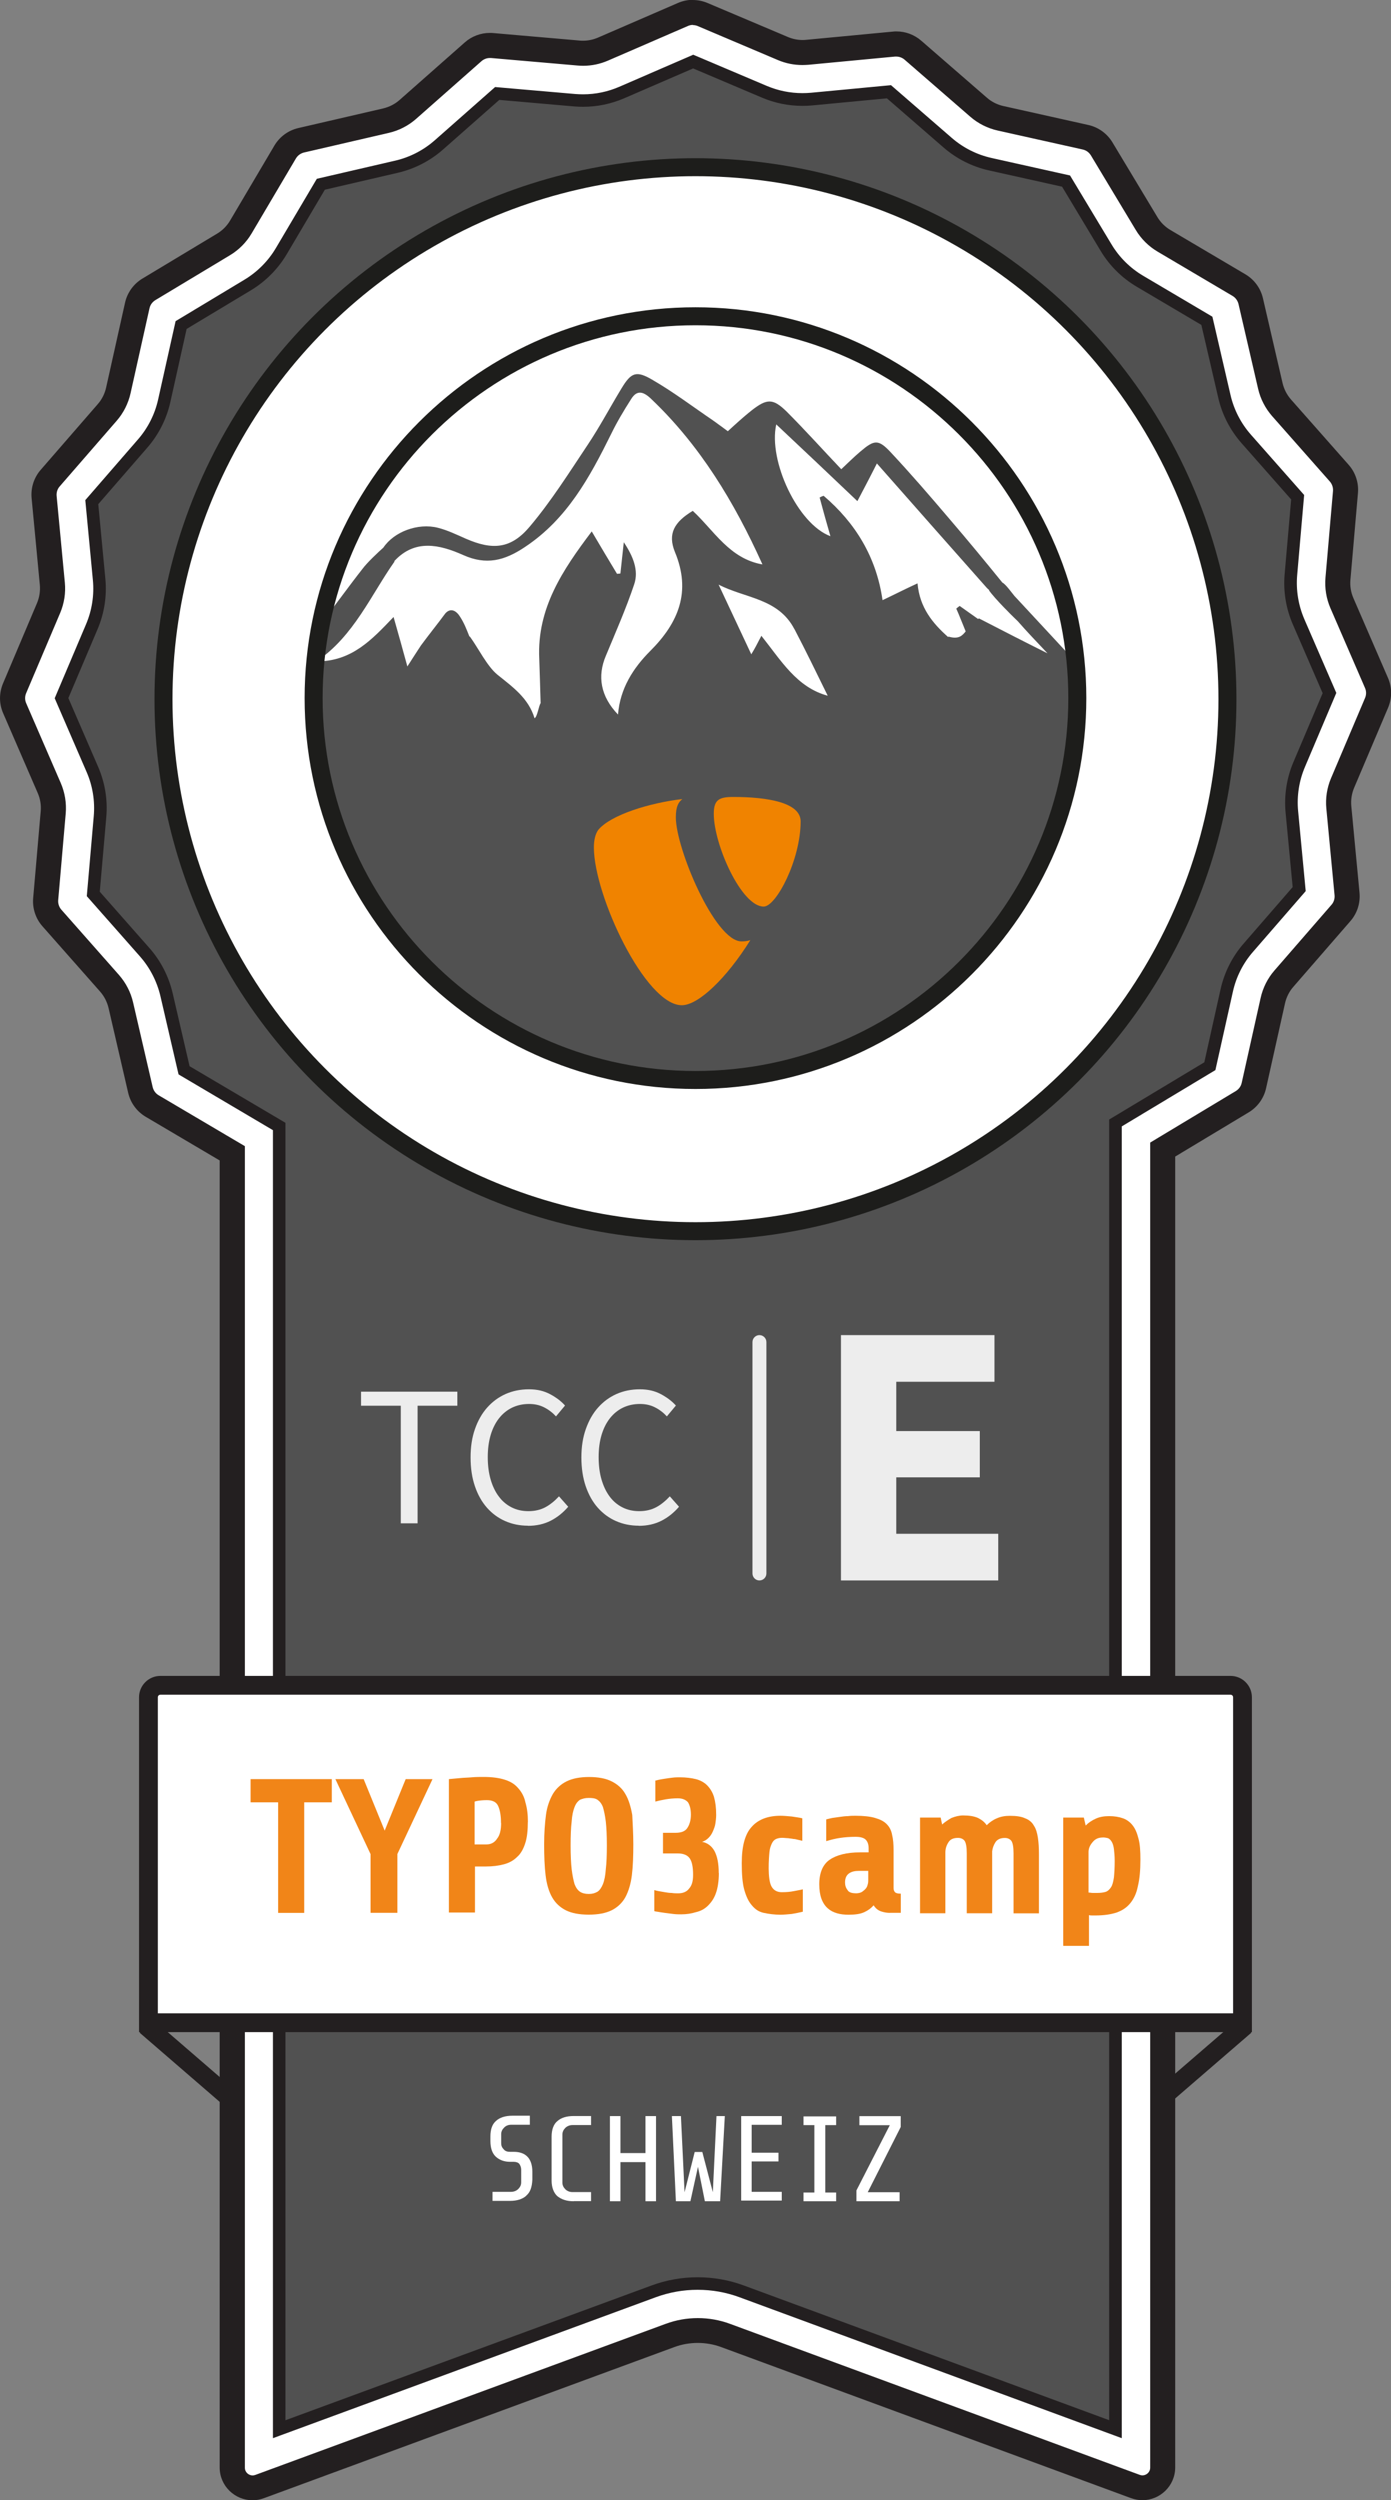 <?xml version="1.0" encoding="UTF-8"?><svg id="a" xmlns="http://www.w3.org/2000/svg" xmlns:xlink="http://www.w3.org/1999/xlink" viewBox="0 0 221.81 398.68"><rect x="0" y="0" width="221.81" height="398.68" fill="#808080" stroke="none"/><defs><style>.c,.d,.e{stroke-miterlimit:10;}.c,.f{fill:#fff;}.c,.e{stroke:#1d1d1b;stroke-width:2.87px;}.d{stroke:#231f20;stroke-width:3px;}.d,.e{fill:none;}.g{fill:#ededed;}.h{fill:#f08300;}.i{fill:#f18518;}.j{fill:#231f20;}.k{fill:#515151;}.l{clip-path:url(#b);}</style><clipPath id="b"><path class="c" d="M110.9,172.21c-33.57,0-60.89-27.31-60.89-60.89s27.31-60.89,60.89-60.89,60.89,27.31,60.89,60.89-27.31,60.89-60.89,60.89Z"/></clipPath></defs><g><path class="f" d="M40.25,396.68c-1.78,0-3.23-1.45-3.23-3.24V183.9l-12.77-7.54c-.94-.56-1.62-1.49-1.87-2.55l-3.13-13.53c-.3-1.29-.92-2.5-1.8-3.49l-9.19-10.41c-.72-.82-1.08-1.91-.99-3l1.2-13.83c.11-1.32-.1-2.66-.63-3.88l-5.52-12.74c-.43-1-.44-2.15-.01-3.16l5.42-12.78c.52-1.22,.72-2.56,.6-3.88l-1.31-13.82c-.1-1.09,.25-2.19,.96-3.01l9.1-10.48c.87-1,1.48-2.22,1.77-3.51l3.02-13.55c.24-1.07,.91-2,1.85-2.57l11.9-7.16c1.14-.69,2.09-1.65,2.77-2.79l7.06-11.95c.56-.94,1.48-1.62,2.55-1.87l13.53-3.13c1.29-.3,2.5-.92,3.49-1.8l10.41-9.19c.73-.65,1.68-1,2.66-1,.12,0,.23,0,.35,.02l13.83,1.2c.23,.02,.46,.03,.69,.03h0c1.1,0,2.17-.22,3.19-.66l12.74-5.52c.51-.22,1.04-.33,1.6-.33s1.07,.11,1.57,.32l12.78,5.42c1,.42,2.05,.64,3.13,.64,.25,0,.51-.01,.76-.04l13.82-1.31c.13-.01,.25-.02,.38-.02,.97,0,1.9,.35,2.63,.98l10.48,9.1c1,.87,2.21,1.48,3.51,1.77l13.55,3.02c1.07,.24,2,.91,2.56,1.85l7.16,11.9c.68,1.14,1.65,2.09,2.79,2.77l11.95,7.06c.94,.56,1.62,1.49,1.87,2.55l3.13,13.52c.3,1.29,.92,2.5,1.8,3.49l9.19,10.41c.72,.82,1.08,1.91,.99,3l-1.2,13.83c-.11,1.32,.1,2.67,.63,3.88l5.52,12.74c.43,1,.44,2.16,.01,3.16l-5.42,12.78c-.52,1.22-.72,2.56-.6,3.89l1.31,13.82c.1,1.09-.25,2.19-.96,3.01l-9.1,10.48c-.87,1-1.48,2.21-1.77,3.51l-3.02,13.55c-.24,1.07-.91,2-1.85,2.56l-12.69,7.64v210.15c0,.88-.34,1.7-.97,2.31-.61,.59-1.43,.93-2.26,.93h0c-.38,0-.76-.07-1.13-.2l-65.33-24.08c-1.43-.53-2.93-.79-4.45-.79s-3.02,.27-4.45,.79l-65.43,24.09c-.37,.14-.75,.2-1.12,.2Z"/><path class="j" d="M110.48,4c.27,0,.54,.05,.79,.16l12.78,5.42c1.24,.53,2.56,.79,3.91,.79,.31,0,.63-.02,.95-.04l13.82-1.31c.06,0,.13,0,.19,0,.48,0,.95,.18,1.32,.49l10.48,9.1c1.25,1.09,2.77,1.85,4.39,2.21l13.55,3.02c.54,.12,1,.46,1.29,.93l7.16,11.9c.85,1.42,2.06,2.62,3.49,3.46l11.95,7.06c.47,.28,.81,.75,.94,1.28l3.13,13.53c.37,1.61,1.15,3.12,2.25,4.37l9.19,10.41c.36,.41,.54,.96,.5,1.51l-1.2,13.83c-.14,1.65,.13,3.33,.79,4.85l5.52,12.74c.22,.5,.22,1.08,0,1.59l-5.42,12.78c-.65,1.53-.91,3.2-.75,4.85l1.31,13.82c.05,.55-.12,1.1-.48,1.51l-9.1,10.48c-1.09,1.25-1.85,2.77-2.21,4.39l-3.02,13.55c-.12,.54-.46,1-.93,1.29l-11.72,7.05-1.94,1.17v211.28c0,.77-.64,1.24-1.23,1.24-.14,0-.29-.03-.43-.08l-65.33-24.08c-1.65-.61-3.38-.92-5.14-.92s-3.49,.31-5.14,.92l-65.43,24.09c-.15,.05-.29,.08-.43,.08-.59,0-1.23-.47-1.23-1.24V182.76l-1.97-1.16-11.79-6.96c-.47-.28-.81-.74-.94-1.28l-3.13-13.53c-.37-1.61-1.15-3.12-2.25-4.37l-9.19-10.41c-.36-.41-.54-.96-.5-1.51l1.2-13.83c.14-1.65-.13-3.33-.79-4.85l-5.52-12.74c-.22-.5-.22-1.08,0-1.59l5.42-12.78c.65-1.53,.91-3.2,.75-4.85l-1.31-13.82c-.05-.55,.12-1.1,.48-1.51l9.1-10.48c1.09-1.25,1.85-2.77,2.21-4.39l3.02-13.55c.12-.54,.46-1,.93-1.29l11.9-7.16c1.42-.85,2.62-2.06,3.46-3.49l7.06-11.95c.28-.47,.75-.81,1.28-.94l13.53-3.13c1.61-.37,3.13-1.15,4.37-2.25l10.41-9.19c.37-.32,.84-.5,1.33-.5,.06,0,.12,0,.17,0l13.83,1.2c.29,.02,.58,.04,.87,.04,1.38,0,2.72-.28,3.98-.83l12.74-5.52c.25-.11,.52-.17,.8-.17m0-4c-.81,0-1.63,.17-2.39,.5l-12.74,5.52c-.76,.33-1.57,.5-2.39,.5-.17,0-.35,0-.52-.02l-13.83-1.2c-.17-.02-.35-.02-.52-.02-1.46,0-2.88,.53-3.98,1.5l-10.41,9.19c-.75,.66-1.65,1.12-2.62,1.35l-13.53,3.13c-1.6,.37-2.98,1.38-3.82,2.8l-7.06,11.95c-.51,.86-1.22,1.58-2.08,2.09l-11.9,7.16c-1.41,.85-2.41,2.24-2.77,3.84l-3.02,13.55c-.22,.97-.67,1.88-1.33,2.63l-9.1,10.48c-1.08,1.24-1.6,2.87-1.45,4.51l1.31,13.82c.09,.99-.06,2-.45,2.92L.48,108.98c-.64,1.52-.64,3.23,.02,4.74l5.52,12.74c.4,.92,.56,1.92,.47,2.91l-1.2,13.83c-.14,1.64,.39,3.27,1.48,4.5l9.19,10.41c.66,.75,1.12,1.65,1.35,2.62l3.13,13.53c.37,1.6,1.38,2.98,2.8,3.82l11.79,6.96v208.4c0,3,2.46,5.24,5.23,5.24,.6,0,1.21-.1,1.82-.33l65.43-24.09c1.21-.45,2.48-.67,3.75-.67s2.55,.22,3.76,.67l65.33,24.08c.61,.22,1.22,.33,1.82,.33,2.77,0,5.23-2.24,5.23-5.24V184.42l11.72-7.05c1.41-.85,2.41-2.24,2.77-3.84l3.02-13.55c.22-.97,.67-1.88,1.33-2.63l9.1-10.48c1.08-1.24,1.6-2.87,1.45-4.51l-1.31-13.82c-.09-.99,.06-2,.45-2.92l5.42-12.78c.64-1.52,.64-3.23-.02-4.74l-5.52-12.74c-.4-.92-.56-1.92-.47-2.91l1.2-13.83c.14-1.64-.39-3.27-1.48-4.5l-9.19-10.41c-.66-.75-1.12-1.65-1.35-2.62l-3.13-13.53c-.37-1.6-1.38-2.98-2.8-3.82l-11.95-7.06c-.86-.51-1.58-1.22-2.09-2.08l-7.16-11.9c-.85-1.41-2.24-2.41-3.84-2.77l-13.55-3.02c-.97-.22-1.88-.67-2.63-1.33l-10.48-9.1c-1.1-.95-2.5-1.47-3.94-1.47-.19,0-.38,0-.57,.03l-13.82,1.31c-.19,.02-.38,.03-.57,.03-.8,0-1.6-.16-2.35-.48L112.83,.48C112.08,.16,111.28,0,110.48,0h0Z"/></g><g><path class="k" d="M44.53,179.61l-15.17-8.96-2.79-12.07c-.58-2.5-1.78-4.84-3.48-6.77l-8.2-9.29,1.07-12.34c.22-2.56-.2-5.16-1.22-7.52l-4.92-11.36,4.83-11.4c1-2.37,1.4-4.97,1.16-7.53l-1.17-12.33,8.12-9.35c1.68-1.94,2.87-4.29,3.43-6.79l2.7-12.09,10.61-6.39c2.2-1.32,4.06-3.19,5.36-5.41l6.3-10.66,12.07-2.79c2.5-.58,4.84-1.78,6.77-3.48l9.29-8.2,12.34,1.07c.45,.04,.9,.06,1.34,.06,2.13,0,4.21-.43,6.17-1.28l11.37-4.92,11.4,4.83c1.93,.82,3.96,1.23,6.06,1.23,.49,0,.98-.02,1.47-.07l12.33-1.17,9.35,8.12c1.94,1.68,4.29,2.87,6.8,3.43l12.09,2.7,6.38,10.61c1.33,2.21,3.2,4.06,5.41,5.36l10.66,6.3,2.79,12.07c.58,2.5,1.78,4.84,3.48,6.77l8.2,9.29-1.07,12.34c-.22,2.55,.2,5.15,1.22,7.51l4.93,11.37-4.83,11.41c-1,2.37-1.4,4.97-1.16,7.53l1.17,12.33-8.12,9.35c-1.68,1.94-2.87,4.29-3.43,6.79l-2.7,12.09-15.05,9.05v208.27l-59.58-21.96c-2.26-.83-4.63-1.26-7.05-1.26s-4.77,.42-7.04,1.25l-59.69,21.98V179.61Z"/><path class="j" d="M110.5,10.9l11.01,4.67c2.05,.87,4.22,1.31,6.45,1.31,.52,0,1.04-.02,1.56-.07l11.91-1.13,9.03,7.84c2.06,1.79,4.57,3.06,7.23,3.65l11.67,2.6,6.16,10.25c1.41,2.35,3.4,4.32,5.76,5.71l10.29,6.08,2.7,11.65c.61,2.66,1.9,5.15,3.71,7.21l7.91,8.97-1.04,11.91c-.24,2.72,.21,5.48,1.3,8l4.76,10.98-4.67,11.01c-1.07,2.52-1.49,5.29-1.24,8.01l1.13,11.9-7.84,9.03c-1.79,2.06-3.05,4.56-3.65,7.23l-2.6,11.68-14.2,8.54-.97,.58v207.4l-58.23-21.47c-2.38-.88-4.86-1.32-7.39-1.32s-5.01,.44-7.38,1.32l-58.35,21.48V179.04l-.98-.58-14.31-8.45-2.7-11.65c-.62-2.66-1.9-5.15-3.71-7.2l-7.91-8.97,1.04-11.91c.24-2.73-.21-5.49-1.3-8l-4.75-10.97,4.67-11.01c1.07-2.52,1.49-5.29,1.23-8.01l-1.13-11.9,7.84-9.03c1.79-2.06,3.05-4.56,3.65-7.23l2.6-11.68,10.25-6.16c2.34-1.41,4.32-3.4,5.71-5.75l6.08-10.29,11.65-2.7c2.66-.62,5.15-1.9,7.2-3.71l8.97-7.91,11.92,1.04c.47,.04,.96,.06,1.43,.06,2.27,0,4.48-.46,6.57-1.36l10.97-4.75m0-2.18l-11.76,5.1c-1.83,.79-3.77,1.2-5.77,1.2-.42,0-.84-.02-1.26-.05l-12.77-1.11-9.61,8.48c-1.8,1.59-3.99,2.72-6.33,3.26l-12.49,2.89-6.52,11.03c-1.22,2.07-2.96,3.82-5.02,5.06l-10.98,6.61-2.79,12.51c-.52,2.34-1.63,4.54-3.21,6.35l-8.4,9.68,1.21,12.75c.23,2.39-.15,4.83-1.09,7.04l-5,11.8,5.09,11.76c.96,2.2,1.35,4.63,1.14,7.03l-1.11,12.77,8.48,9.61c1.59,1.8,2.71,3.99,3.26,6.33l2.89,12.48,15.05,8.89v208.57l61.04-22.47c2.15-.79,4.4-1.19,6.69-1.19s4.55,.4,6.7,1.2l60.93,22.46V179.61l14.93-8.98,2.79-12.51c.52-2.35,1.63-4.54,3.21-6.35l8.4-9.68-1.21-12.76c-.23-2.39,.15-4.83,1.09-7.04l5-11.8-5.1-11.76c-.95-2.21-1.35-4.64-1.14-7.03l1.11-12.77-8.48-9.61c-1.59-1.8-2.72-3.99-3.26-6.33l-2.89-12.49-11.03-6.52c-2.07-1.22-3.82-2.95-5.06-5.02l-6.61-10.98-12.51-2.79c-2.35-.52-4.54-1.63-6.36-3.21l-9.68-8.4-12.76,1.21c-.46,.04-.91,.06-1.37,.06-1.96,0-3.86-.39-5.67-1.15l-11.8-5h0Z"/></g><path class="g" d="M121.1,252.01c-.61,0-1.11-.5-1.11-1.11v-36.9c0-.61,.5-1.11,1.11-1.11s1.11,.5,1.11,1.11v36.9c0,.61-.5,1.11-1.11,1.11Z"/><g><path class="g" d="M63.91,242.9v-18.75h-6.34v-2.24h15.36v2.24h-6.34v18.75h-2.69Z"/><path class="g" d="M84.2,243.28c-1.32,0-2.54-.25-3.65-.74-1.11-.49-2.08-1.2-2.9-2.13-.82-.93-1.46-2.07-1.92-3.42-.46-1.35-.69-2.88-.69-4.59s.23-3.2,.7-4.54c.47-1.34,1.12-2.49,1.95-3.42s1.81-1.66,2.94-2.16c1.13-.5,2.37-.75,3.71-.75s2.4,.26,3.38,.78,1.77,1.12,2.38,1.81l-1.44,1.73c-.55-.6-1.18-1.08-1.89-1.44-.7-.36-1.5-.54-2.4-.54-1,0-1.91,.2-2.72,.59-.81,.4-1.5,.96-2.08,1.7s-1.02,1.63-1.33,2.67c-.31,1.05-.46,2.22-.46,3.52s.15,2.51,.46,3.57c.31,1.06,.74,1.96,1.3,2.7,.55,.75,1.23,1.32,2.03,1.73s1.7,.61,2.7,.61,1.92-.21,2.69-.62c.77-.42,1.49-1,2.18-1.74l1.47,1.66c-.83,.96-1.77,1.71-2.82,2.24s-2.25,.8-3.62,.8Z"/><path class="g" d="M101.87,243.28c-1.32,0-2.54-.25-3.65-.74-1.11-.49-2.07-1.2-2.9-2.13-.82-.93-1.46-2.07-1.92-3.42-.46-1.35-.69-2.88-.69-4.59s.23-3.2,.71-4.54c.47-1.34,1.12-2.49,1.95-3.42s1.81-1.66,2.94-2.16c1.13-.5,2.37-.75,3.71-.75s2.4,.26,3.38,.78c.97,.52,1.76,1.12,2.38,1.81l-1.44,1.73c-.55-.6-1.18-1.08-1.89-1.44-.7-.36-1.5-.54-2.4-.54-1,0-1.91,.2-2.72,.59-.81,.4-1.5,.96-2.08,1.7s-1.02,1.63-1.33,2.67c-.31,1.05-.46,2.22-.46,3.52s.15,2.51,.46,3.57c.31,1.06,.74,1.96,1.29,2.7,.55,.75,1.23,1.32,2.03,1.73,.8,.41,1.7,.61,2.7,.61s1.92-.21,2.69-.62,1.49-1,2.18-1.74l1.47,1.66c-.83,.96-1.77,1.71-2.82,2.24-1.05,.53-2.25,.8-3.62,.8Z"/></g><path class="g" d="M134.1,252.01v-39.12h24.48v7.44h-15.66v7.86h13.32v7.38h-13.32v9h16.26v7.44h-25.08Z"/><g><circle class="c" cx="110.9" cy="111.49" r="84.83"/><g><path class="f" d="M110.9,172.21c-33.57,0-60.89-27.31-60.89-60.89s27.31-60.89,60.89-60.89,60.89,27.31,60.89,60.89-27.31,60.89-60.89,60.89Z"/><g class="l"><path class="k" d="M184.29,121.74c.59,0,1.13-.05,1.93-.11-.32-.48-.48-.75-.7-.97-7.95-8.54-15.84-17.13-23.78-25.66-.32-.38-1.4-1.88-1.88-2.09h-.01s-.02-.03-.04-.05c-2.79-3.44-5.58-6.82-8.48-10.2-3.01-3.54-6.07-7.09-9.23-10.47-2.04-2.2-2.68-2.09-4.94-.16-1.07,.91-2.04,1.88-3.01,2.79-3.01-3.17-5.8-6.28-8.75-9.23-2.15-2.09-3.11-2.04-5.53-.16-1.29,1.02-2.52,2.15-3.81,3.33-.86-.64-1.61-1.18-2.36-1.72-3.17-2.15-6.28-4.51-9.61-6.44-2.63-1.56-3.44-1.23-4.99,1.34-1.83,3.01-3.49,6.17-5.48,9.13-2.9,4.35-5.74,8.86-9.13,12.88-3.01,3.6-5.96,3.81-10.25,1.93-1.45-.64-2.9-1.34-4.4-1.72-3.23-.82-7.03,.66-8.7,3.15-.98,.88-2.6,2.41-3.33,3.39-4.72,6.01-8.86,12.51-14.76,17.55-3.6,3.11-6.82,6.6-10.15,9.99-1.02,1.02-1.77,2.2-2.9,3.6v50.08H186.22v-50.08m-62.44-54.17c4.29,4.03,8.54,8.05,12.94,12.24,1.18-2.25,2.2-4.19,3.11-6.01,5.91,6.71,11.7,13.26,17.5,19.81,.13,.14,.27,.27,.42,.39-.01,.01-.04,.02-.05,.04,.97,1.34,3.49,3.87,4.62,4.94,1.4,1.61,2.85,3.11,4.72,5.1-4.08-2.04-7.52-3.81-10.95-5.58-.04,.04-.07,.07-.11,.11-.97-.7-1.99-1.39-2.95-2.09-.16,.11-.38,.27-.54,.43,.45,.99,1.02,2.48,1.5,3.63-.53,.65-1.08,1.31-2.74,.83-.02,.02-.04,.05-.06,.07-2.48-2.2-4.54-4.7-4.88-8.56-1.99,.91-3.65,1.77-5.58,2.68-.97-6.82-4.29-12.29-9.39-16.64-.21,.05-.43,.16-.64,.27,.54,2.04,1.13,4.13,1.72,6.17-5.21-1.93-9.93-12.03-8.64-17.82Zm2.9,32.64c1.83,3.49,3.54,7.03,5.31,10.63-4.94-1.34-7.41-5.58-10.58-9.56-.64,1.23-1.07,2.09-1.61,2.95-1.66-3.54-3.33-7.09-5.21-11.11,4.24,2.2,9.5,2.15,12.08,7.09Zm-63.78-10.79s-.02-.02-.03-.04c3.28-3.56,7.21-2.66,10.98-.98,3.7,1.66,6.6,.91,9.88-1.29,6.71-4.46,10.31-11.11,13.74-18.04,.91-1.88,2.04-3.76,3.17-5.53,.86-1.4,1.83-1.29,3.06-.16,7.89,7.46,13.37,16.53,17.88,26.52-5.26-.91-7.73-5.42-11.11-8.54-2.95,1.77-4.03,3.65-2.85,6.55,2.63,6.33,.59,11.27-3.92,15.78-2.74,2.74-4.83,6.01-5.15,10.15-2.79-2.9-3.33-6.12-1.93-9.39,1.56-3.76,3.22-7.52,4.51-11.38,.75-2.2-.16-4.46-1.66-6.71-.21,1.88-.38,3.44-.54,4.99-.16,0-.38,.05-.54,.05-1.34-2.2-2.63-4.4-4.03-6.76-4.62,6.12-8.75,12.24-8.37,20.29,.09,2.37,.14,4.73,.22,7.1-.3,.37-.51,2.15-.97,2.4-.97-3.22-3.49-4.99-5.96-6.98-1.61-1.34-3.01-4.19-4.29-5.96-.06-.05-.11-.1-.16-.15-.42-1.07-.84-2.14-1.45-3.07-.57-.95-1.48-1.52-2.35-.58h0c-1.18,1.6-2.74,3.54-3.92,5.15-.64,.97-1.29,1.99-2.15,3.33-.75-2.74-1.4-5.1-2.2-7.89-3.49,3.65-6.66,7.09-12.29,7.09,5.96-4.03,8.7-10.63,12.45-15.94Z"/></g><path class="e" d="M110.9,172.21c-33.57,0-60.89-27.31-60.89-60.89s27.31-60.89,60.89-60.89,60.89,27.31,60.89,60.89-27.31,60.89-60.89,60.89Z"/></g><g><path class="h" d="M119.65,149.91c-.49,.15-.89,.2-1.41,.2-4.24,0-10.47-14.83-10.47-19.76,0-1.82,.43-2.42,1.04-2.94-5.19,.61-11.42,2.51-13.42,4.93-.43,.61-.69,1.56-.69,2.77,0,7.7,8.22,25.18,14.02,25.18,2.68,0,7.21-4.41,10.93-10.38"/><path class="h" d="M116.94,127.08c5.37,0,10.73,.86,10.73,3.89,0,6.14-3.9,13.59-5.89,13.59-3.55,0-7.96-9.87-7.96-14.8,0-2.25,.86-2.68,3.11-2.68"/></g></g><g><g><path class="f" d="M23.67,322.54v-51.89c0-1.05,.86-1.91,1.91-1.91H196.22c1.05,0,1.91,.86,1.91,1.91v51.89H23.67Z"/><path class="j" d="M196.22,270.23c.23,0,.41,.18,.41,.41v50.39H25.17v-50.39c0-.23,.18-.41,.41-.41H196.22m0-3H25.58c-1.88,0-3.41,1.53-3.41,3.41v53.39H199.63v-53.39c0-1.88-1.53-3.41-3.41-3.41h0Z"/></g><g><path class="i" d="M48.51,287.39v17.63h-4.16v-17.63h-4.39v-3.7h12.95v3.7h-4.39Z"/><path class="i" d="M63.37,295.65v9.36h-4.28v-9.36l-5.61-11.96h4.51l3.35,8.21,3.35-8.21h4.28l-5.61,11.96Z"/><path class="i" d="M84.17,290.51c0,1.33-.12,2.49-.4,3.35-.29,.92-.69,1.68-1.27,2.2-.58,.58-1.27,.98-2.14,1.21-.87,.23-1.79,.35-2.89,.35h-1.73v7.34h-4.16v-21.27c.58-.06,1.21-.12,1.85-.17,.52-.06,1.16-.06,1.79-.12,.64-.06,1.33-.06,1.91-.06,1.39,0,2.54,.17,3.41,.46,.92,.29,1.62,.75,2.14,1.39,.52,.58,.92,1.33,1.1,2.2,.29,.98,.4,1.97,.4,3.12Zm-4.28,.17c0-1.21-.17-2.08-.46-2.72-.29-.64-.92-.92-1.79-.92-.64,0-1.16,.06-1.5,.12-.23,.06-.35,.06-.46,.12v6.82h1.91c.69,0,1.27-.29,1.68-.92,.46-.58,.64-1.44,.64-2.49Z"/><path class="i" d="M100.99,294.09c0,1.85-.06,3.53-.23,4.91-.17,1.39-.52,2.54-1.04,3.53-.52,.92-1.27,1.62-2.2,2.08s-2.14,.69-3.64,.69-2.72-.23-3.64-.69-1.68-1.16-2.2-2.08c-.52-.92-.87-2.08-1.04-3.53-.17-1.39-.23-3.06-.23-4.91s.12-3.35,.29-4.68,.58-2.43,1.1-3.35c.52-.87,1.27-1.56,2.2-2.02s2.14-.69,3.58-.69,2.66,.23,3.58,.69c.92,.46,1.68,1.1,2.2,2.02,.52,.87,.87,2.02,1.1,3.35,.06,1.33,.17,2.95,.17,4.68Zm-4.22,.17c0-1.56-.06-2.83-.17-3.81-.12-.98-.29-1.73-.46-2.31-.23-.58-.52-.92-.87-1.16s-.81-.29-1.39-.29-.98,.12-1.39,.29c-.35,.23-.64,.58-.87,1.16s-.4,1.33-.46,2.31c-.12,.98-.17,2.25-.17,3.81s.06,2.83,.17,3.81c.12,.98,.29,1.79,.46,2.37,.23,.58,.52,.98,.87,1.21,.35,.23,.81,.35,1.39,.35s.98-.12,1.39-.35c.35-.23,.64-.64,.87-1.21s.4-1.39,.46-2.37c.12-.98,.17-2.25,.17-3.81Z"/><path class="i" d="M114.63,298.66c0,1.27-.17,2.37-.46,3.18-.29,.87-.75,1.5-1.27,2.02s-1.16,.87-1.91,1.04c-.75,.23-1.5,.35-2.37,.35-.35,0-.81,0-1.27-.06s-.92-.12-1.33-.17-.81-.12-1.1-.17c-.35-.06-.52-.06-.58-.12v-3.35c.17,.06,.4,.12,.69,.17s.64,.12,.98,.17c.35,.06,.69,.12,1.1,.12,.35,.06,.75,.06,1.04,.06,.75,0,1.33-.23,1.73-.75,.46-.52,.64-1.21,.64-2.2,0-1.21-.17-2.08-.52-2.6-.35-.52-.98-.81-1.91-.81h-2.37v-3.29h2.02c.87,0,1.5-.23,1.85-.75,.35-.52,.58-1.21,.58-2.14,0-.87-.17-1.5-.46-1.97-.35-.4-.87-.64-1.62-.64-.69,0-1.33,.06-1.97,.17s-1.16,.23-1.62,.35v-3.35c.06,0,.29-.06,.52-.12,.29-.06,.64-.12,.98-.17,.35-.06,.81-.12,1.21-.17,.46-.06,.87-.06,1.21-.06,.98,0,1.85,.12,2.54,.29s1.33,.52,1.79,.98,.87,1.1,1.1,1.85c.23,.81,.35,1.73,.35,2.89,0,.46-.06,.92-.12,1.33-.06,.46-.23,.87-.4,1.27s-.4,.75-.69,1.04-.64,.52-1.04,.64c.87,.17,1.5,.64,1.97,1.44,.46,.87,.69,2.02,.69,3.53Z"/><path class="i" d="M127.98,304.84c-.46,.12-1.04,.23-1.73,.35-.64,.06-1.27,.12-1.79,.12-.98,0-1.85-.12-2.66-.29s-1.39-.58-1.91-1.21c-.52-.58-.92-1.44-1.21-2.49s-.4-2.49-.4-4.22c0-2.72,.52-4.68,1.62-5.84,1.04-1.16,2.6-1.73,4.57-1.73,.52,0,1.1,.06,1.79,.12,.69,.12,1.27,.17,1.68,.29v3.58c-.29-.06-.52-.12-.75-.17-.23-.06-.46-.12-.69-.12-.23-.06-.52-.06-.81-.12-.29,0-.64-.06-.98-.06s-.64,.06-.92,.17-.52,.35-.69,.69c-.17,.35-.35,.81-.4,1.39-.09,.86-.36,4.38,.35,5.55,.35,.58,.87,.87,1.62,.87s1.39-.06,1.91-.17,.98-.17,1.44-.29v3.58h0Z"/><path class="i" d="M141.91,305.02c-.4,0-.87-.06-1.39-.23-.52-.17-.92-.52-1.21-.98-.4,.46-.87,.81-1.5,1.1s-1.44,.4-2.49,.4c-.69,0-1.27-.06-1.85-.23s-1.04-.4-1.5-.81c-.4-.35-.75-.87-.98-1.5s-.35-1.39-.35-2.31c0-1.85,.58-3.18,1.68-3.93,1.1-.75,2.72-1.16,4.8-1.16h1.39v-.69c0-.58-.17-1.04-.46-1.33s-.81-.46-1.62-.46c-.87,0-1.68,.06-2.43,.17s-1.5,.29-2.25,.52v-3.47c.29-.06,.64-.17,.98-.23l1.21-.17c.4-.06,.87-.12,1.27-.12,.46-.06,.81-.06,1.21-.06,1.27,0,2.37,.12,3.12,.35,.81,.23,1.39,.52,1.85,.98s.75,1.04,.87,1.73c.17,.69,.23,1.5,.23,2.43v6.01c0,.29,.06,.52,.23,.69,.17,.17,.46,.23,.92,.23v3.06h-1.73Zm-5.49-3.12c.4,0,.75-.06,1.04-.23,.23-.17,.46-.35,.64-.58s.23-.46,.29-.69,.06-.46,.06-.69v-1.39h-1.5c-.64,0-1.16,.12-1.56,.4s-.64,.75-.64,1.44c0,.46,.12,.87,.4,1.21,.17,.35,.64,.52,1.27,.52Z"/><path class="i" d="M146.71,305.02v-15.2h3.29l.23,1.1c.46-.4,.98-.75,1.5-1.04,.58-.23,1.21-.4,1.85-.4,.98,0,1.73,.12,2.37,.4,.58,.29,1.04,.64,1.39,1.16,.46-.46,1.04-.87,1.62-1.1,.64-.29,1.33-.4,2.08-.4,1.04,0,1.85,.12,2.43,.4,.64,.23,1.1,.64,1.39,1.16,.35,.52,.52,1.16,.64,1.91s.17,1.62,.17,2.66v9.42h-4.05v-9.54c0-1.04-.12-1.68-.35-2.02-.23-.29-.58-.46-1.04-.46-.69,0-1.21,.23-1.5,.69s-.46,.92-.52,1.44v9.88h-4.05v-9.54c0-1.04-.12-1.68-.35-2.02-.23-.29-.58-.46-1.04-.46-.75,0-1.27,.23-1.56,.75-.29,.46-.46,.98-.46,1.56v9.71h-4.05v-.06h0Z"/><path class="i" d="M169.54,310.22v-20.4h3.29l.29,1.27c.46-.46,.98-.81,1.62-1.1s1.33-.4,2.14-.4,1.56,.12,2.2,.35c.64,.23,1.16,.64,1.56,1.16s.69,1.21,.92,2.14c.23,.87,.29,1.97,.29,3.29,0,1.68-.12,3.06-.4,4.22-.23,1.16-.64,2.02-1.21,2.72s-1.27,1.16-2.2,1.5c-.92,.29-2.02,.46-3.35,.46h-.52c-.17,0-.35,0-.52-.06v4.91h-4.1v-.06Zm6.3-17.22c-.69,0-1.21,.23-1.62,.75-.4,.46-.64,.98-.64,1.56v6.47c.23,0,.46,.06,.69,.06h.64c.58,0,1.04-.06,1.39-.17s.64-.4,.87-.75,.35-.87,.46-1.56c.06-.64,.12-1.5,.12-2.6,0-.75-.06-1.39-.12-1.91-.06-.46-.17-.87-.35-1.16-.17-.29-.35-.46-.58-.58-.23-.06-.52-.12-.87-.12Z"/></g><line class="d" x1="23.25" y1="322.99" x2="37.15" y2="335"/><line class="d" x1="198.56" y1="322.99" x2="184.65" y2="335"/></g><g><path class="f" d="M83.91,350.13c-.58,.52-1.44,.81-2.6,.81h-2.77v-1.44h2.95c.46,0,.87-.17,1.16-.46s.46-.64,.46-1.04v-2.02c0-.35-.12-.69-.29-.92s-.52-.35-.92-.35h-.58c-.92,0-1.68-.29-2.25-.81s-.87-1.39-.87-2.49v-.75c0-1.1,.29-1.97,.92-2.49,.58-.52,1.44-.81,2.6-.81h2.77v1.44h-2.95c-.52,0-.87,.17-1.16,.46s-.46,.64-.46,1.04v1.44c0,.4,.12,.69,.4,.98,.23,.29,.58,.4,1.04,.4h.58c.87,0,1.62,.23,2.14,.75s.81,1.33,.81,2.43v1.27c-.06,1.21-.35,2.02-.98,2.54Z"/><path class="f" d="M91.48,351c-1.1,0-1.97-.29-2.6-.81-.58-.52-.92-1.39-.92-2.49v-6.99c0-1.1,.29-1.97,.92-2.49,.58-.52,1.44-.81,2.6-.81h2.77v1.44h-2.95c-.46,0-.87,.17-1.16,.46s-.46,.64-.46,1.04v7.69c0,.4,.17,.75,.46,1.04s.69,.46,1.16,.46h2.95v1.44h-2.77Z"/><path class="f" d="M102.93,351v-6.24h-3.99v6.24h-1.68v-13.58h1.68v5.9h3.99v-5.9h1.68v13.58h-1.68Z"/><path class="f" d="M114.83,351h-2.43l-1.1-5.49-1.21,5.49h-2.31l-.64-13.58h1.44l.58,12.14,1.62-6.42h1.21l1.68,6.42,.58-12.14h1.33l-.75,13.58Z"/><path class="f" d="M118.19,351v-13.58h6.47v1.39h-4.8v4.45h4.28v1.39h-4.28v4.85h4.8v1.39h-6.47v.12Z"/><path class="f" d="M128.13,351v-1.39h1.73v-10.75h-1.73v-1.39h5.2v1.39h-1.73v10.75h1.73v1.39h-5.2Z"/><path class="f" d="M138.36,349.56h5.09v1.44h-6.88v-1.73l5.32-10.4h-4.85v-1.44h6.59v1.73l-5.26,10.4Z"/></g></svg>